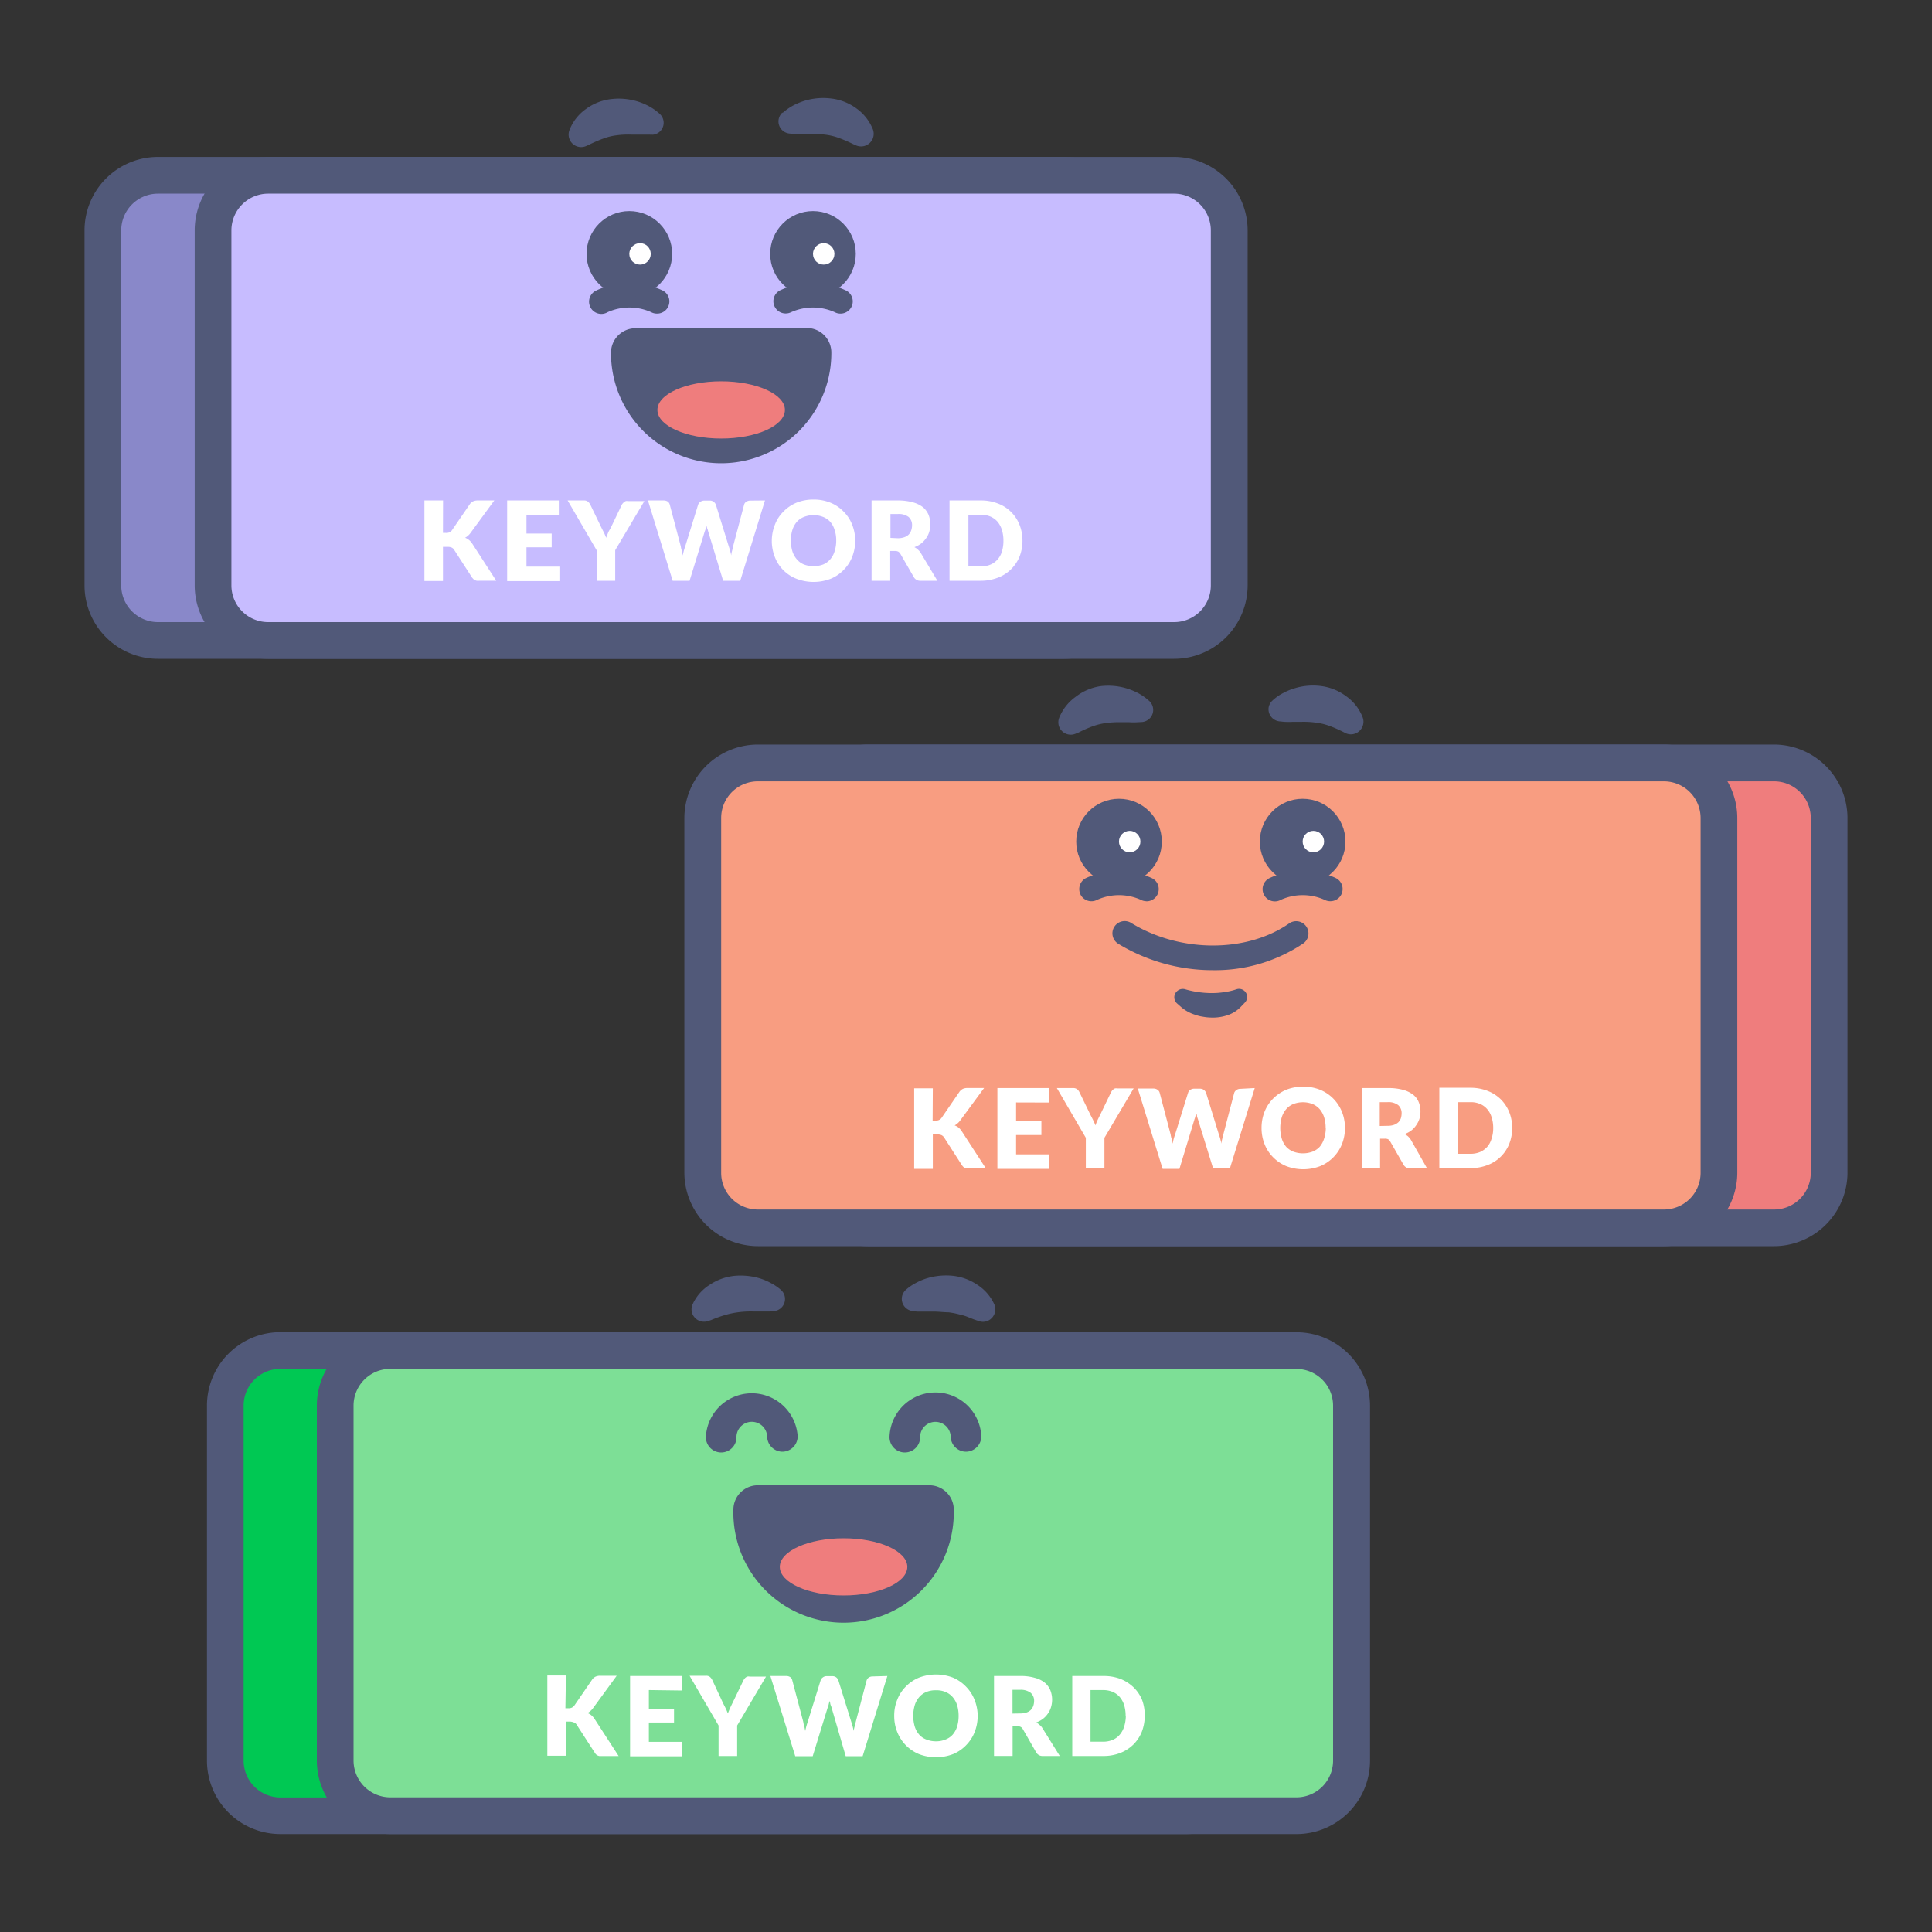 <svg id="Layer_1" data-name="Layer 1" xmlns="http://www.w3.org/2000/svg" viewBox="0 0 400 400"><rect x="0" y="0" width="400" height="400" fill="#333333" stroke="none"/><defs><style>.cls-1{fill:#8988c9;}.cls-2{fill:#515979;}.cls-3{fill:#c7bcff;}.cls-4{fill:#fff;}.cls-5{fill:#ef7d7d;}.cls-6{fill:#f89d81;}.cls-7{fill:#00c853;}.cls-8{fill:#7ddf96;}</style></defs><path class="cls-1" d="M32.71,36.29H220.28A11.4,11.4,0,0,1,231.66,47.7h0v73.51a11.41,11.41,0,0,1-11.42,11.41H32.71a11.41,11.41,0,0,1-11.49-11.3V47.7A11.4,11.4,0,0,1,32.6,36.29Z"/><path class="cls-2" d="M220.28,40.09a7.61,7.61,0,0,1,7.65,7.58v73.54a7.59,7.59,0,0,1-7.59,7.59H32.71a7.61,7.61,0,0,1-7.61-7.59V47.7a7.61,7.61,0,0,1,7.61-7.61H220.28m0-7.6H32.71A15.21,15.21,0,0,0,17.5,47.7v73.51A15.21,15.21,0,0,0,32.71,136.4H220.28a15.23,15.23,0,0,0,15.21-15.19V47.7A15.23,15.23,0,0,0,220.28,32.49Z"/><path class="cls-3" d="M55.53,36.29H243.09A11.41,11.41,0,0,1,254.51,47.7h0v73.51a11.42,11.42,0,0,1-11.4,11.41H55.53a11.39,11.39,0,0,1-11.4-11.4h0V47.7A11.39,11.39,0,0,1,55.51,36.29Z"/><path class="cls-2" d="M243.09,40.09a7.61,7.61,0,0,1,7.6,7.61v73.51a7.59,7.59,0,0,1-7.6,7.59H55.53a7.61,7.61,0,0,1-7.62-7.59V47.7a7.62,7.62,0,0,1,7.62-7.61H243.09m0-7.6H55.53A15.21,15.21,0,0,0,40.31,47.7v73.51A15.21,15.21,0,0,0,55.53,136.4H243.09a15.23,15.23,0,0,0,15.22-15.19V47.7A15.24,15.24,0,0,0,243.09,32.49Z"/><path class="cls-2" d="M174,64.93a2.5,2.5,0,0,1-1.19-.3,11.05,11.05,0,0,0-9,0,2.54,2.54,0,0,1-2.41-4.47h0a16,16,0,0,1,13.8,0A2.53,2.53,0,0,1,174,64.93Z"/><circle class="cls-2" cx="168.32" cy="52.56" r="8.86"/><circle class="cls-4" cx="170.54" cy="52.56" r="2.22"/><path class="cls-2" d="M162,23.4a12.27,12.27,0,0,1,2.18-1.54,14.11,14.11,0,0,1,2.4-1,13.34,13.34,0,0,1,5.4-.48,11,11,0,0,1,5.33,2.06,9.85,9.85,0,0,1,3.39,4.29,2.61,2.61,0,0,1-3.41,3.39l-.58-.25a30.84,30.84,0,0,0-3-1.3,12.41,12.41,0,0,0-2.7-.67,17.73,17.73,0,0,0-3.09-.15h-1.75a9.28,9.28,0,0,1-1.75,0l-1-.11a2.52,2.52,0,0,1-2.23-2.78,2.55,2.55,0,0,1,.81-1.58Z"/><path class="cls-2" d="M136,64.93a2.5,2.5,0,0,1-1.19-.3,11.05,11.05,0,0,0-9,0,2.54,2.54,0,1,1-2.4-4.47h0a16.08,16.08,0,0,1,13.82,0A2.53,2.53,0,0,1,136,64.93Z"/><circle class="cls-2" cx="130.3" cy="52.56" r="8.86"/><circle class="cls-4" cx="132.51" cy="52.56" r="2.22"/><path class="cls-2" d="M134.19,27.87h-3.5a17.68,17.68,0,0,0-3.09.15,11.86,11.86,0,0,0-2.7.67,29.85,29.85,0,0,0-3,1.3l-.56.25a2.59,2.59,0,0,1-3.41-3.39,9.6,9.6,0,0,1,3.39-4.29,10.87,10.87,0,0,1,5.33-2.06A13.34,13.34,0,0,1,132,21a13.12,13.12,0,0,1,2.38,1,11.19,11.19,0,0,1,2.18,1.55,2.5,2.5,0,0,1,.22,3.52v0a2.49,2.49,0,0,1-1.62.82Z"/><path class="cls-2" d="M149.31,93.33A20.3,20.3,0,0,1,129,73.05a2.53,2.53,0,0,1,2.53-2.53h35.5a2.53,2.53,0,0,1,2.53,2.53h0A20.32,20.32,0,0,1,149.31,93.33Z"/><path class="cls-2" d="M167.06,73.05h0m0,0a17.75,17.75,0,0,1-35.5,0h35.5m0-5.09h-35.5A5.07,5.07,0,0,0,126.5,73v0a22.81,22.81,0,1,0,45.62.2v-.2a5.07,5.07,0,0,0-5-5.09Z"/><ellipse class="cls-5" cx="149.31" cy="84.87" rx="13.2" ry="5.92"/><path class="cls-4" d="M91.71,110.33h.62a1.39,1.39,0,0,0,1.22-.52l3.73-5.44a1.78,1.78,0,0,1,.71-.59,2.35,2.35,0,0,1,1-.17h3.35l-4.92,6.72a3.32,3.32,0,0,1-1.13,1,2.62,2.62,0,0,1,.78.44,3.33,3.33,0,0,1,.67.73l5,7.73H99.25a2.62,2.62,0,0,1-.56,0,3.24,3.24,0,0,1-.41-.13l-.29-.23-.25-.29L94,113.79a1.12,1.12,0,0,0-.52-.44,2,2,0,0,0-.84-.13h-.93v7.07H87.87V103.61h3.86Z"/><path class="cls-4" d="M109,106.57v3.89h5.22v2.85H109v4h6.82v3H105V103.61h10.7v3Z"/><path class="cls-4" d="M127.37,113.91v6.33h-3.85v-6.33l-6-10.3h3.39a1.2,1.2,0,0,1,.8.24,1.9,1.9,0,0,1,.49.6l2.34,4.84.54,1.06c.15.33.3.65.41,1,.11-.32.26-.65.39-1s.34-.67.53-1l2.32-4.84a1.61,1.61,0,0,1,.21-.3l.26-.28.35-.19a1.14,1.14,0,0,1,.45,0h3.41Z"/><path class="cls-4" d="M158.38,103.61l-5.12,16.63h-3.54l-3.13-10.32a2.23,2.23,0,0,0-.17-.52c-.06-.2-.11-.41-.15-.61a1.18,1.18,0,0,1-.16.61,1.67,1.67,0,0,1-.17.52l-3.17,10.32h-3.5l-5.12-16.63h3.22a1.62,1.62,0,0,1,.86.22,1.14,1.14,0,0,1,.43.62l2.29,8.66a4.84,4.84,0,0,0,.2.89c.08.32.13.67.21,1a11.12,11.12,0,0,1,.5-1.86l2.68-8.66a1.28,1.28,0,0,1,.45-.58,1.4,1.4,0,0,1,.82-.26h1.13a1.24,1.24,0,0,1,.81.25,1.34,1.34,0,0,1,.46.59l2.68,8.66a15.06,15.06,0,0,1,.51,1.86,4,4,0,0,1,.18-1c.08-.3.13-.58.19-.86l2.29-8.66a1,1,0,0,1,.43-.58,1.4,1.4,0,0,1,.82-.26Z"/><path class="cls-4" d="M177.06,111.91a9,9,0,0,1-.62,3.36,7.76,7.76,0,0,1-1.75,2.7,7.85,7.85,0,0,1-2.72,1.86,9.85,9.85,0,0,1-7.05,0,7.82,7.82,0,0,1-4.49-4.49,9.12,9.12,0,0,1,0-6.7,7.58,7.58,0,0,1,1.75-2.7,8,8,0,0,1,2.74-1.87,9.38,9.38,0,0,1,3.51-.65,9.1,9.1,0,0,1,3.54.67,7.85,7.85,0,0,1,2.72,1.86,7.76,7.76,0,0,1,1.75,2.7A8.9,8.9,0,0,1,177.06,111.91Zm-3.93,0a6.63,6.63,0,0,0-.34-2.21,4.51,4.51,0,0,0-.91-1.68,4,4,0,0,0-1.47-1,5.39,5.39,0,0,0-3.95,0,3.91,3.91,0,0,0-1.47,1,4.86,4.86,0,0,0-.93,1.68,7.53,7.53,0,0,0-.32,2.21,7.73,7.73,0,0,0,.32,2.24,4.7,4.7,0,0,0,.93,1.66,3.78,3.78,0,0,0,1.47,1.06,5.71,5.71,0,0,0,3.95,0,3.88,3.88,0,0,0,1.47-1.06,4.43,4.43,0,0,0,.91-1.66,7.08,7.08,0,0,0,.34-2.24Z"/><path class="cls-4" d="M194.08,120.24h-3.5a1.49,1.49,0,0,1-1.38-.75l-2.78-4.82a1.3,1.3,0,0,0-.42-.45,1.39,1.39,0,0,0-.69-.15h-1v6.17h-3.86V103.61h5.4A11.44,11.44,0,0,1,189,104a6,6,0,0,1,2.08,1,4.18,4.18,0,0,1,1.16,1.57,5.34,5.34,0,0,1,.37,2,5.24,5.24,0,0,1-.22,1.53,4.37,4.37,0,0,1-.64,1.32,5.23,5.23,0,0,1-1,1.08,5.29,5.29,0,0,1-1.44.78,2.9,2.9,0,0,1,.71.49,3,3,0,0,1,.6.69Zm-8.2-8.81a3.89,3.89,0,0,0,1.35-.21,2.37,2.37,0,0,0,.91-.55,2.32,2.32,0,0,0,.5-.82,3.18,3.18,0,0,0,.19-1.1,2.2,2.2,0,0,0-.71-1.72,3.37,3.37,0,0,0-2.22-.61h-1.54v4.94Z"/><path class="cls-4" d="M211.69,111.91a8.87,8.87,0,0,1-.61,3.34,8,8,0,0,1-1.77,2.62,7.79,7.79,0,0,1-2.72,1.73,9.73,9.73,0,0,1-3.54.64h-6.46V103.61h6.46a9.51,9.51,0,0,1,3.54.63,7.71,7.71,0,0,1,4.47,4.36A8.73,8.73,0,0,1,211.69,111.91Zm-3.94,0a7.53,7.53,0,0,0-.32-2.21,5,5,0,0,0-.91-1.7,4.29,4.29,0,0,0-1.47-1.06,5.16,5.16,0,0,0-2-.37H200.5v10.69h2.57a4.81,4.81,0,0,0,2-.37,4,4,0,0,0,1.47-1.07,4.39,4.39,0,0,0,.91-1.67A7.73,7.73,0,0,0,207.75,111.91Z"/><path class="cls-5" d="M179.72,158H367.29a11.41,11.41,0,0,1,11.49,11.3v73.58a11.41,11.41,0,0,1-11.4,11.4H179.72a11.42,11.42,0,0,1-11.38-11.4V169.36A11.41,11.41,0,0,1,179.72,158Z"/><path class="cls-2" d="M367.29,161.77a7.59,7.59,0,0,1,7.61,7.58h0v73.47a7.6,7.6,0,0,1-7.6,7.6H179.72a7.59,7.59,0,0,1-7.65-7.54V169.36a7.59,7.59,0,0,1,7.59-7.59H367.29m0-7.62H179.72a15.25,15.25,0,0,0-15.21,15.21v73.47A15.25,15.25,0,0,0,179.72,258H367.29a15.23,15.23,0,0,0,15.21-15.21V169.36A15.24,15.24,0,0,0,367.29,154.15Z"/><path class="cls-6" d="M156.91,158H344.47a11.39,11.39,0,0,1,11.4,11.4v73.48a11.4,11.4,0,0,1-11.4,11.4H156.91a11.42,11.42,0,0,1-11.42-11.42h0V169.36A11.41,11.41,0,0,1,156.91,158Z"/><path class="cls-2" d="M344.47,161.77a7.6,7.6,0,0,1,7.62,7.58h0v73.47a7.6,7.6,0,0,1-7.6,7.6H156.91a7.6,7.6,0,0,1-7.6-7.6h0V169.36a7.59,7.59,0,0,1,7.6-7.59H344.47m0-7.62H156.91a15.25,15.25,0,0,0-15.22,15.21v73.47A15.25,15.25,0,0,0,156.91,258H344.47a15.23,15.23,0,0,0,15.22-15.21V169.36A15.24,15.24,0,0,0,344.47,154.15Z"/><path class="cls-2" d="M275.4,186.59a2.5,2.5,0,0,1-1.19-.3,11.05,11.05,0,0,0-9,0,2.54,2.54,0,1,1-2.41-4.47,16.15,16.15,0,0,1,13.82,0,2.53,2.53,0,0,1-1.21,4.77Z"/><circle class="cls-2" cx="269.7" cy="174.24" r="8.86"/><circle class="cls-4" cx="271.92" cy="174.24" r="2.22"/><path class="cls-2" d="M251.16,200.87a37.7,37.7,0,0,1-19.52-5.4,2.54,2.54,0,1,1,2.63-4.34c10.14,6.17,23.91,6.17,32.71,0a2.54,2.54,0,0,1,2.91,4.16A32.78,32.78,0,0,1,251.16,200.87Z"/><path class="cls-2" d="M245.4,204.82a19.74,19.74,0,0,0,5.29.78,16,16,0,0,0,2.68-.18,13,13,0,0,0,2.61-.6,1.68,1.68,0,0,1,1.75,2.76l-.91.95a6.82,6.82,0,0,1-2.91,1.73,9.48,9.48,0,0,1-3.22.41,9.78,9.78,0,0,1-1.62-.17,7.77,7.77,0,0,1-1.58-.39,8.09,8.09,0,0,1-2.91-1.58l-.85-.75a1.7,1.7,0,0,1-.19-2.41l0,0A1.75,1.75,0,0,1,245.4,204.82Z"/><path class="cls-2" d="M263.41,145.08a9.86,9.86,0,0,1,2.18-1.56,12.42,12.42,0,0,1,2.38-1,13,13,0,0,1,5.4-.5,10.91,10.91,0,0,1,5.33,2.12,9.62,9.62,0,0,1,3.39,4.28,2.61,2.61,0,0,1-1.4,3.41,2.55,2.55,0,0,1-2,0l-.49-.24a26.9,26.9,0,0,0-3-1.32,12.65,12.65,0,0,0-2.7-.65,18.84,18.84,0,0,0-3.09-.17h-1.74a17.42,17.42,0,0,1-1.77,0l-1-.1a2.54,2.54,0,0,1-2.26-2.73A2.48,2.48,0,0,1,263.41,145.08Z"/><path class="cls-2" d="M237.38,186.59a2.51,2.51,0,0,1-1.2-.3,11.05,11.05,0,0,0-9,0,2.54,2.54,0,0,1-3.43-1,2.58,2.58,0,0,1,1-3.45,16.18,16.18,0,0,1,13.8,0,2.53,2.53,0,0,1-1.21,4.77Z"/><circle class="cls-2" cx="231.68" cy="174.24" r="8.86"/><circle class="cls-4" cx="233.89" cy="174.24" r="2.22"/><path class="cls-2" d="M235.57,149.53a12.78,12.78,0,0,1-1.75,0h-1.75a19.88,19.88,0,0,0-3.09.17,13.12,13.12,0,0,0-2.7.65,26.75,26.75,0,0,0-3,1.32l-.58.23a2.58,2.58,0,0,1-3.38-1.35v0a2.6,2.6,0,0,1,0-2,9.85,9.85,0,0,1,3.39-4.29,11,11,0,0,1,5.23-2.21,13.26,13.26,0,0,1,7.81,1.51,11.42,11.42,0,0,1,2.18,1.56,2.51,2.51,0,0,1,.2,3.52,2.57,2.57,0,0,1-1.62.84Z"/><path class="cls-4" d="M193.09,232h.62a1.35,1.35,0,0,0,1.22-.54l3.73-5.44a2,2,0,0,1,.71-.59,2.42,2.42,0,0,1,1-.17h3.38L198.79,232a3.45,3.45,0,0,1-1.14,1,3,3,0,0,1,.8.44,3.36,3.36,0,0,1,.66.75l5,7.71h-3.44a2.81,2.81,0,0,1-.58,0,1.28,1.28,0,0,1-.39-.13.93.93,0,0,1-.3-.23,2.17,2.17,0,0,1-.24-.29l-3.72-5.79a1.35,1.35,0,0,0-.53-.45,2,2,0,0,0-.85-.13h-.93V242h-3.86V225.32h3.86Z"/><path class="cls-4" d="M210.37,228.25v3.87h5.24V235h-5.24v4h6.82v3H206.5V225.27h10.69v3Z"/><path class="cls-4" d="M228.66,235.57v6.33h-3.85v-6.33l-6-10.3h3.41a1.29,1.29,0,0,1,.78.24,1.66,1.66,0,0,1,.48.6l2.35,4.84c.21.37.37.72.54,1.06s.3.65.43,1a9.82,9.82,0,0,1,.39-1c.15-.32.32-.69.52-1.06l2.33-4.84.19-.3a1.11,1.11,0,0,1,.27-.26,1,1,0,0,1,.36-.21,1.55,1.55,0,0,1,.43,0h3.42Z"/><path class="cls-4" d="M259.78,225.27l-5.14,16.63h-3.48L248,231.66a3.74,3.74,0,0,1-.17-.54,1.42,1.42,0,0,0-.17-.62,1.14,1.14,0,0,1-.17.62,2.76,2.76,0,0,1-.16.54L244.19,242h-3.48l-5.14-16.63h3.24a1.41,1.41,0,0,1,.84.25,1.08,1.08,0,0,1,.44.59l2.28,8.68a5.22,5.22,0,0,0,.2.89c.08.34.13.66.21,1a10.87,10.87,0,0,1,.5-1.86l2.7-8.68a1.08,1.08,0,0,1,.43-.58,1.38,1.38,0,0,1,.82-.26h1.19a1.41,1.41,0,0,1,.82.24,1.51,1.51,0,0,1,.46.6l2.67,8.68a10.87,10.87,0,0,1,.5,1.86,4.9,4.9,0,0,1,.19-1c.05-.3.13-.58.2-.84l2.27-8.67a1.09,1.09,0,0,1,.45-.58,1.28,1.28,0,0,1,.82-.26Z"/><path class="cls-4" d="M278.46,233.52a9,9,0,0,1-.62,3.35,8.23,8.23,0,0,1-4.49,4.56,9.85,9.85,0,0,1-7.05,0,8.27,8.27,0,0,1-2.74-1.86,7.91,7.91,0,0,1-1.75-2.7,9,9,0,0,1-.62-3.35,9.09,9.09,0,0,1,.62-3.35,8.12,8.12,0,0,1,1.75-2.69,8.58,8.58,0,0,1,2.74-1.86,9.23,9.23,0,0,1,3.53-.63,9,9,0,0,1,3.52.65,8.17,8.17,0,0,1,2.74,1.86,8.43,8.43,0,0,1,1.75,2.7A9,9,0,0,1,278.46,233.52Zm-4,0a7.27,7.27,0,0,0-.32-2.22,4.91,4.91,0,0,0-.91-1.66,4,4,0,0,0-1.47-1.06,5.54,5.54,0,0,0-4,0,3.88,3.88,0,0,0-1.47,1.06,4.81,4.81,0,0,0-.91,1.66,8,8,0,0,0,0,4.45,4.81,4.81,0,0,0,.91,1.68,4.11,4.11,0,0,0,1.47,1,5.77,5.77,0,0,0,4,0,4.11,4.11,0,0,0,1.47-1,5,5,0,0,0,.91-1.68A7.34,7.34,0,0,0,274.49,233.52Z"/><path class="cls-4" d="M295.46,241.9H292a1.5,1.5,0,0,1-1.4-.73l-2.76-4.82a1.71,1.71,0,0,0-.42-.47,1.52,1.52,0,0,0-.69-.13h-1v6.15h-3.72V225.27h5.4a11.52,11.52,0,0,1,3.09.37,6,6,0,0,1,2.07,1,3.72,3.72,0,0,1,1.17,1.57,5.12,5.12,0,0,1,.35,1.86,5.64,5.64,0,0,1-.2,1.53,4.92,4.92,0,0,1-.65,1.32,4.72,4.72,0,0,1-1,1.1,5.29,5.29,0,0,1-1.44.78,4,4,0,0,1,.73.48,4.18,4.18,0,0,1,.57.69Zm-8.2-8.81a4.13,4.13,0,0,0,1.35-.2,2.81,2.81,0,0,0,.91-.54,2.37,2.37,0,0,0,.52-.84,3.62,3.62,0,0,0,.15-1,2.19,2.19,0,0,0-.71-1.71,3.31,3.31,0,0,0-2.22-.61h-1.6v4.93Z"/><path class="cls-4" d="M313.08,233.52a8.83,8.83,0,0,1-.62,3.33,7.71,7.71,0,0,1-4.47,4.36,9.32,9.32,0,0,1-3.54.63H298V225.21h6.44a9.73,9.73,0,0,1,3.54.64,8.19,8.19,0,0,1,2.72,1.73,8,8,0,0,1,1.75,2.62A8.78,8.78,0,0,1,313.08,233.52Zm-3.93,0a7,7,0,0,0-.34-2.22,4.26,4.26,0,0,0-.91-1.67,3.91,3.91,0,0,0-1.47-1.07,4.81,4.81,0,0,0-2-.37h-2.57v10.69h2.57a5.16,5.16,0,0,0,2-.37,4.43,4.43,0,0,0,1.47-1.06,4.52,4.52,0,0,0,.91-1.7A6.75,6.75,0,0,0,309.15,233.52Z"/><path class="cls-7" d="M58.06,279.63H245.62A11.41,11.41,0,0,1,257,291h0v73.51a11.39,11.39,0,0,1-11.4,11.39H58.06a11.4,11.4,0,0,1-11.4-11.39V291a11.4,11.4,0,0,1,11.4-11.39Z"/><path class="cls-2" d="M245.62,283.43a7.59,7.59,0,0,1,7.6,7.59h0v73.51a7.59,7.59,0,0,1-7.58,7.61H58.06a7.62,7.62,0,0,1-7.62-7.61V291a7.62,7.62,0,0,1,7.62-7.59H245.62m0-7.6H58.06A15.21,15.21,0,0,0,42.85,291v73.51a15.21,15.21,0,0,0,15.21,15.21H245.62a15.23,15.23,0,0,0,15.22-15.21V291A15.23,15.23,0,0,0,245.62,275.83Z"/><path class="cls-8" d="M80.82,279.63H268.44A11.41,11.41,0,0,1,279.85,291h0v73.51a11.39,11.39,0,0,1-11.39,11.39H80.82a11.39,11.39,0,0,1-11.4-11.39V291a11.39,11.39,0,0,1,11.4-11.39Z"/><path class="cls-2" d="M268.44,283.43A7.6,7.6,0,0,1,276,291h0v73.51a7.6,7.6,0,0,1-7.58,7.61H80.82a7.62,7.62,0,0,1-7.62-7.61V291a7.62,7.62,0,0,1,7.62-7.59H268.44m0-7.6H80.82A15.21,15.21,0,0,0,65.6,291v73.51a15.21,15.21,0,0,0,15.22,15.21H268.44a15.22,15.22,0,0,0,15.21-15.21V291A15.23,15.23,0,0,0,268.44,275.83Z"/><path class="cls-2" d="M174.65,332.85a20.29,20.29,0,0,1-20.27-20.28,2.53,2.53,0,0,1,2.53-2.53H192.4a2.53,2.53,0,0,1,2.53,2.53h0A20.29,20.29,0,0,1,174.65,332.85Z"/><path class="cls-2" d="M192.4,312.57h0m0,0a17.75,17.75,0,0,1-35.49,0H192.4m0-5.06H156.91a5.06,5.06,0,0,0-5.07,5.06h0a22.82,22.82,0,1,0,45.63.21v-.21A5.06,5.06,0,0,0,192.4,307.51Z"/><ellipse class="cls-5" cx="174.65" cy="324.4" rx="13.2" ry="5.92"/><path class="cls-2" d="M187.6,267a10.29,10.29,0,0,1,2.14-1.44,12,12,0,0,1,2.29-.94,13.74,13.74,0,0,1,5.14-.49,11.14,11.14,0,0,1,5.16,1.86,9.5,9.5,0,0,1,3.5,4,2.6,2.6,0,0,1-1.25,3.44,2.55,2.55,0,0,1-1.86.11l-.65-.22c-1.18-.39-2-.86-3-1.06a16.82,16.82,0,0,0-2.7-.56c-.95,0-2-.15-3.1-.15h-3.42l-1-.13a2.53,2.53,0,0,1-2.12-2.85A2.57,2.57,0,0,1,187.6,267Z"/><path class="cls-2" d="M159.48,271.53H156a20,20,0,0,0-3.07.15,17.7,17.7,0,0,0-2.7.55,27.26,27.26,0,0,0-3,1.07l-.65.22a2.61,2.61,0,0,1-3.28-1.64,2.55,2.55,0,0,1,.11-1.86,9.29,9.29,0,0,1,3.5-4,11.27,11.27,0,0,1,5.16-1.87,14,14,0,0,1,5.14.49,12,12,0,0,1,2.29.95,10.65,10.65,0,0,1,2.14,1.43,2.52,2.52,0,0,1,.3,3.54,2.48,2.48,0,0,1-1.55.87Z"/><path class="cls-2" d="M162,300.56a3.19,3.19,0,0,1-3.17-3.19,3.18,3.18,0,0,0-6.35,0,3.17,3.17,0,1,1-6.33,0v0a9.52,9.52,0,0,1,19,0A3.19,3.19,0,0,1,162,300.56Z"/><path class="cls-2" d="M200,300.56a3.19,3.19,0,0,1-3.17-3.19,3.17,3.17,0,0,0-6.33,0h0a3.17,3.17,0,1,1-6.33,0v0a9.51,9.51,0,0,1,19,0A3.2,3.2,0,0,1,200,300.56Z"/><path class="cls-4" d="M117.06,353.67h.61a1.37,1.37,0,0,0,1.23-.54l3.72-5.42a1.76,1.76,0,0,1,.71-.59,2.39,2.39,0,0,1,1-.17h3.35l-4.91,6.72a3.39,3.39,0,0,1-1.14,1,2.62,2.62,0,0,1,.78.44,3.67,3.67,0,0,1,.67.75l5,7.71h-4a1.56,1.56,0,0,1-.41-.15,1.29,1.29,0,0,1-.3-.22,2.86,2.86,0,0,1-.22-.3l-3.73-5.77a1.08,1.08,0,0,0-.5-.47,2.63,2.63,0,0,0-.82-.22h-.93v7.07h-3.85V346.89h3.85Z"/><path class="cls-4" d="M134.34,349.91v3.87h5.21v2.85h-5.21v4h6.81v3h-10.7V347h10.7v3Z"/><path class="cls-4" d="M152.62,357.25v6.31h-3.85v-6.31l-6-10.3h3.39a1.25,1.25,0,0,1,.8.22,2,2,0,0,1,.49.62l2.29,4.91.54,1.06c.15.34.3.67.41,1,.13-.33.26-.65.41-1s.32-.69.5-1.06l2.33-4.82a2.23,2.23,0,0,1,.2-.3,1.2,1.2,0,0,1,.27-.28,1.06,1.06,0,0,1,.35-.18,1.14,1.14,0,0,1,.45,0h3.4Z"/><path class="cls-4" d="M183.72,347l-5.12,16.61h-3.5l-3-10.3a3.24,3.24,0,0,1-.19-.52,2.34,2.34,0,0,0-.15-.62l-.17.62a1.67,1.67,0,0,1-.16.52l-3.17,10.3h-3.61L159.5,347h3.26a1.44,1.44,0,0,1,.83.22,1,1,0,0,1,.43.62l2.29,8.66a4.2,4.2,0,0,0,.21.89c.07.32.13.65.2,1a13.44,13.44,0,0,1,.5-1.86l2.69-8.66a1.18,1.18,0,0,1,.44-.57,1.25,1.25,0,0,1,.82-.27h1.14a1.36,1.36,0,0,1,.8.23,1.38,1.38,0,0,1,.46.61l2.69,8.66a17,17,0,0,1,.5,1.86,3.73,3.73,0,0,1,.19-.95c.07-.29.13-.59.2-.85l2.27-8.66a1.12,1.12,0,0,1,.43-.6,1.41,1.41,0,0,1,.82-.24Z"/><path class="cls-4" d="M202.42,355.25a9.19,9.19,0,0,1-.63,3.36,8.16,8.16,0,0,1-1.75,2.7,8,8,0,0,1-2.72,1.86,9.87,9.87,0,0,1-7.06,0,8.27,8.27,0,0,1-2.74-1.86,8.16,8.16,0,0,1-1.75-2.7,8.79,8.79,0,0,1-.63-3.36,8.56,8.56,0,0,1,.63-3.35,7.91,7.91,0,0,1,1.75-2.7,8.12,8.12,0,0,1,2.74-1.86,9.87,9.87,0,0,1,7.06,0A8.19,8.19,0,0,1,200,349.2a8.07,8.07,0,0,1,1.75,2.68A9.08,9.08,0,0,1,202.42,355.25Zm-3.95,0a7.52,7.52,0,0,0-.31-2.21,4.7,4.7,0,0,0-.93-1.68,3.92,3.92,0,0,0-1.48-1.06,4.82,4.82,0,0,0-1.95-.35,5,5,0,0,0-2,.35,3.92,3.92,0,0,0-1.48,1.06,4.7,4.7,0,0,0-.93,1.68,8,8,0,0,0,0,4.43,4.7,4.7,0,0,0,.93,1.68,3.76,3.76,0,0,0,1.48,1,5.21,5.21,0,0,0,2,.37,5,5,0,0,0,1.95-.37,3.76,3.76,0,0,0,1.48-1,4.7,4.7,0,0,0,.93-1.68,7.58,7.58,0,0,0,.31-2.22Z"/><path class="cls-4" d="M219.42,363.56h-3.5a1.48,1.48,0,0,1-1.38-.73L211.77,358a1.16,1.16,0,0,0-.43-.45,1.37,1.37,0,0,0-.69-.15h-1v6.15h-3.85V347h5.34a10.32,10.32,0,0,1,3.08.37,5.54,5.54,0,0,1,2.08,1,4.18,4.18,0,0,1,1.16,1.57,5.37,5.37,0,0,1,.15,3.48,4.47,4.47,0,0,1-.64,1.34,4.85,4.85,0,0,1-1,1.08,5.38,5.38,0,0,1-1.43.78,3.48,3.48,0,0,1,.7.51,2.49,2.49,0,0,1,.6.69Zm-8.25-8.81a4,4,0,0,0,1.34-.19,2.33,2.33,0,0,0,.92-.55,2.48,2.48,0,0,0,.5-.82,3.27,3.27,0,0,0,.17-1,2.16,2.16,0,0,0-.71-1.71,3.37,3.37,0,0,0-2.22-.62h-1.54v4.92Z"/><path class="cls-4" d="M237,355.25a9,9,0,0,1-.61,3.32,7.84,7.84,0,0,1-1.76,2.64,8.15,8.15,0,0,1-2.71,1.73,9.54,9.54,0,0,1-3.54.62H222V347h6.46a9.74,9.74,0,0,1,3.54.61,8.36,8.36,0,0,1,2.71,1.75,7.65,7.65,0,0,1,1.76,2.63A8.91,8.91,0,0,1,237,355.25Zm-3.95,0a7.65,7.65,0,0,0-.31-2.23,4.76,4.76,0,0,0-.92-1.68,4,4,0,0,0-1.47-1.06,5.11,5.11,0,0,0-2-.37h-2.57V360.6h2.57a5.11,5.11,0,0,0,2-.37,3.91,3.91,0,0,0,1.47-1.07,4.72,4.72,0,0,0,.92-1.67A7.72,7.72,0,0,0,233.09,355.25Z"/></svg>